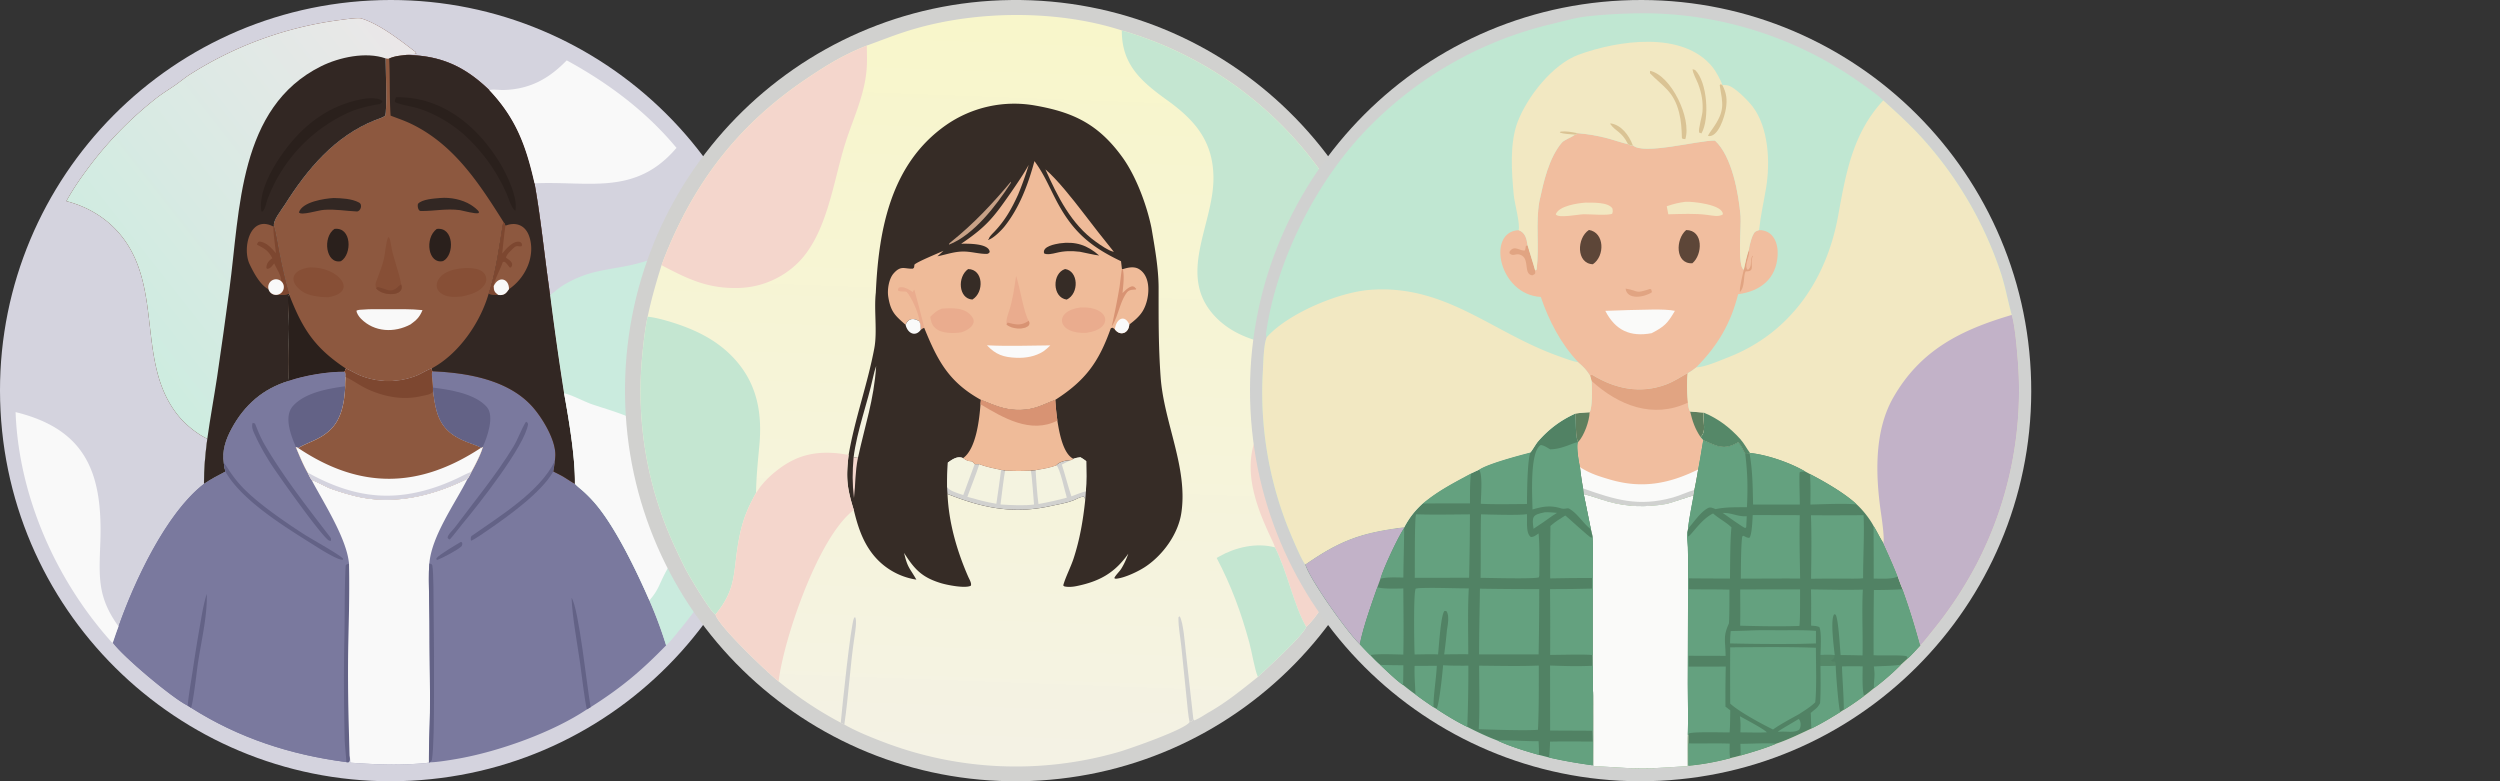 <svg xmlns="http://www.w3.org/2000/svg" width="512" height="160" fill="none"><rect width="100%" height="100%" fill="#333333" stroke="none"/><path fill="#D4D3DE" d="M75.895.107c44.114-2.266 81.716 31.65 83.996 75.763 2.281 44.113-31.623 81.725-75.735 84.02C40.024 162.186 2.39 128.263.109 84.13-2.173 39.997 31.762 2.375 75.896.107Z"/><path fill="#7A799E" d="M13.602 41.19c1.484-2.704 3.174-5.094 5.052-7.561 3.816-5.015 8.368-9.585 13.32-13.483 1.203-.947 2.54-1.76 3.801-2.622 1.045-.714 1.993-1.535 3.053-2.219A75.33 75.33 0 0 1 69.898 4.07c.837-.115 3.453-.485 4.102-.284 3.865 1.199 8.08 4.572 11.154 6.906l-.08.321h.045l.002.002.285-.045-.02.04c-.71.047-1.578.071-2.246.246 7.034.088 11.968 2.271 17.09 7.219 5.508 5.816 7.527 11.506 9.245 19.071 1.252 6.942 1.939 14.06 2.933 21.045.072.505.139 1.326.268 1.789a678.076 678.076 0 0 0 2.856 20.171c.98 5.449 2.274 13.039 2.213 18.512.475.54 1.209 1.087 1.764 1.584a26.762 26.762 0 0 1 2.504 2.592c4.166 4.935 8.426 13.865 10.992 19.731a89.28 89.28 0 0 1 3.416 9.199c-5.128 5.272-9.203 8.688-15.457 12.655l-.774.463c-7.032 4.702-17.823 8.532-26.092 10.042-1.43.261-4.67.804-6.056.792l-.192.047c-.686.178-2.544.255-3.32.303-4.336.271-8.486.019-12.806-.273-.01-.621-.022-.876-.127-1.485-.002.528.09.968-.143 1.364-.277.024-.237.03-.515.002-11.456-1.5-22.008-4.914-31.814-11.132l-.677-.426c-3.212-1.572-13.302-10.08-15.338-12.91.375-1.091.75-2.244 1.17-3.312 3.174-9.084 9.719-23.205 17.495-29.199-.004-3.245.275-6.041.682-9.236-2-.943-4.272-2.758-5.701-4.45-8.387-9.931-3.882-24.152-10.342-34.883-2.887-4.796-7.457-7.948-12.812-9.34Z"/><path fill="#8D583F" d="M13.602 41.19c1.484-2.704 3.174-5.094 5.052-7.561 3.816-5.015 8.368-9.585 13.32-13.483 1.203-.947 2.54-1.76 3.801-2.622 1.045-.714 1.993-1.535 3.053-2.219A75.33 75.33 0 0 1 69.898 4.07c.837-.115 3.453-.485 4.102-.284 3.865 1.199 8.08 4.572 11.154 6.906l-.08.321h.045l.002.002.285-.045-.02.04c-.71.047-1.578.071-2.246.246 7.034.088 11.968 2.271 17.09 7.219 5.508 5.816 7.527 11.506 9.245 19.071 1.252 6.942 1.939 14.06 2.933 21.045.072.505.139 1.326.268 1.789a678.076 678.076 0 0 0 2.856 20.171c.98 5.449 2.274 13.039 2.213 18.512-.328-.097-2.057-1.27-2.57-1.549a39.704 39.704 0 0 0-1.86-.95c-.002-.017.293-1.699.32-2.177.051-.345.083-.693.098-1.041.138-3.226-2.723-7.892-4.797-10.168-4.955-5.436-13.313-6.84-20.34-7.141-.256-.227-.143-.104-.22-.566l-.16.063c-.91.36-1.972 1.047-2.926 1.424a15.495 15.495 0 0 1-11.572-.058c-.942-.396-2.142-1.114-2.861-1.405-.135.288-.173.511-.395.648-3.323-.036-8.052.752-11.26 1.851-5.34 1.606-9.18 4.975-11.794 9.858-1.17 2.185-1.965 4.468-1.566 6.973.077.756.142 1.039.33 1.763-1.535.809-2.963 1.53-4.397 2.512-.004-3.245.275-6.041.682-9.236-2-.943-4.272-2.758-5.701-4.45-8.387-9.931-3.882-24.152-10.342-34.883-2.887-4.796-7.457-7.948-12.812-9.34Z"/><path fill="url(#a)" d="M13.602 41.19c1.484-2.704 3.174-5.094 5.052-7.561 3.816-5.015 8.368-9.585 13.32-13.483 1.203-.947 2.54-1.76 3.801-2.622 1.045-.714 1.993-1.535 3.053-2.219A75.33 75.33 0 0 1 69.898 4.07c.837-.115 3.453-.485 4.102-.284 3.865 1.199 8.08 4.572 11.154 6.906l-.08.321h.045l.002.002.285-.045-.02.04c-.71.047-1.578.071-2.246.246-1.25.148-2.268.216-3.439.725-.323.08-.393.028-.739-.024.018 1.58.36 10.85-.09 11.733-.57.47-1.356.637-2.038.91-8.294 3.31-13.922 10.056-18.561 17.418-.641 1.017-2.438 3.165-2.156 4.328.337.77.92 4.373 1.12 5.368.57 2.852 1.158 5.639 2 8.434l.007.243c-.266.25-.255.238-.26.746-.02 1.98.218 4.014.209 5.986-.013 2.606-.19 5.234-.136 7.842.017.802 0 2.285.145 3.03-5.34 1.605-9.18 4.974-11.794 9.857-1.17 2.185-1.965 4.468-1.566 6.973.077.756.142 1.039.33 1.763-1.535.809-2.963 1.53-4.397 2.512-.004-3.245.275-6.041.682-9.236-2-.943-4.272-2.758-5.701-4.45-8.387-9.931-3.882-24.152-10.342-34.883-2.887-4.796-7.457-7.948-12.812-9.34Z"/><path fill="#322723" d="M42.457 89.863c.59-4.257 1.356-8.373 1.999-12.597.893-6.047 1.741-12.1 2.545-18.16 2.17-16.067 1.842-37.146 18.767-45.54 3.71-1.84 9.163-3.023 13.194-1.61.018 1.58.36 10.85-.09 11.733-.57.47-1.356.637-2.038.91-8.294 3.31-13.922 10.056-18.561 17.418-.641 1.017-2.438 3.165-2.156 4.328.337.77.92 4.373 1.12 5.368.57 2.852 1.158 5.639 2 8.434l.007.243c-.266.25-.255.238-.26.746-.02 1.98.218 4.014.209 5.986-.013 2.606-.19 5.234-.136 7.842.017.802 0 2.285.145 3.03-5.34 1.605-9.18 4.974-11.794 9.857-1.17 2.185-1.965 4.468-1.566 6.973.077.756.142 1.039.33 1.763-1.535.809-2.963 1.53-4.397 2.512-.004-3.245.275-6.041.682-9.236Z"/><path fill="#8D583F" d="M55.005 59.26c-1.736-.908-3.057-3.415-3.88-5.14-1.56-3.265.054-10.224 4.852-7.725l.14-.05c.337.77.92 4.373 1.12 5.368.57 2.852 1.158 5.639 2 8.434-.81.235-1.377.29-2.223.212a1.596 1.596 0 0 1-2.009-1.099Z"/><path fill="#7D4730" d="m55.977 46.395.14-.05c.337.77.92 4.373 1.12 5.368.57 2.852 1.158 5.639 2 8.434-.81.235-1.377.29-2.223.212a1.596 1.596 0 0 0 .545-2.756c.146-1.038-.905-2.513-1.398-3.666-.412.487-.779 1.108-1.457 1.119l-.147-.173c.023-.966.468-1.476 1.216-2-.866-1.61-1.552-1.959-3.115-2.75l.006-.216c.282-.411.103-.3.487-.448 1.453.184 2.452 1.306 3.357 2.395-.17-1.706-.52-3.814-.532-5.469Z"/><path fill="#F9F9F9" d="M55.005 59.26a1.596 1.596 0 1 1 3.075-.852 1.596 1.596 0 0 1-3.075.852Z"/><path fill="#2A201C" d="M74.843 20.192c.916-.095 2.845-.205 3.471.546l-.039.162c-.176.187-.374.393-.63.434-2.167.352-4.503.895-6.513 1.836a31.697 31.697 0 0 0-16.45 17.927c-.188.66-.442 1.924-1.005 2.281-.174-.172-.164-.116-.195-.403-.423-4.026 2.461-8.916 4.745-12.024 4.208-5.726 9.577-9.644 16.616-10.76Z"/><path fill="#322723" d="M83.14 11.255c7.034.088 11.968 2.271 17.09 7.219 5.508 5.816 7.527 11.506 9.245 19.071 1.252 6.942 1.939 14.06 2.933 21.045.072.505.139 1.326.268 1.789a678.076 678.076 0 0 0 2.856 20.171c.98 5.449 2.274 13.039 2.213 18.512-.328-.097-2.057-1.27-2.57-1.549a39.704 39.704 0 0 0-1.86-.95c-.002-.017.293-1.699.32-2.177.051-.345.083-.693.098-1.041.138-3.226-2.723-7.892-4.797-10.168-4.955-5.436-13.313-6.84-20.34-7.141-.256-.227-.143-.104-.22-.566 5.557-2.952 9.962-9.343 11.686-15.293 1.54-4.315 2.23-10.24 3.027-14.759-4.924-7.814-9.965-15.58-18.476-19.857-1.614-.81-2.945-1.236-4.618-1.879-.261-3.8-.094-7.864-.294-11.702 1.171-.509 2.19-.577 3.44-.725Z"/><path fill="#8D583F" d="M103.089 45.418c.238.345.285.397.43.807 2.081-.842 4.003-.126 4.807 2.023.792 2.116.534 4.57-.408 6.595a10.717 10.717 0 0 1-3.679 4.38c-.589.906-1.051 1.332-2.193 1.179-.688-.045-1.316-.056-1.984-.225 1.54-4.315 2.23-10.24 3.027-14.759Z"/><path fill="#7D4730" d="M103.089 45.418c.238.345.285.397.43.807-.292 1.794-.444 3.853-.669 5.698.772-.938 2.334-2.812 3.703-2.362.36.33.246.136.366.599l-.085.25c-.632.213-.932-.332-1.65.38-.448.445-1.524 1.346-1.551 1.995.636.43 1.778 1.082.999 1.994l-.236-.001c-.402-.42-.681-.966-1.08-1.174-.119.014-.34-.004-.373.115-.325 1.148-1.845 3.871-1.835 4.867.026.957.142 1.244.938 1.816-.688-.045-1.316-.056-1.984-.225 1.54-4.315 2.23-10.24 3.027-14.759Z"/><path fill="#F9F9F9" d="M101.108 58.586c1.013-2.195 3.171-1.536 3.131.637-.589.906-1.051 1.332-2.193 1.179-.796-.572-.912-.859-.938-1.816Z"/><path fill="#2A201C" d="M81.08 19.926c9.347-.218 16.652 5.819 21.302 13.459 1.344 2.208 3.78 7.206 3.15 9.766-.763-.438-1.411-2.662-1.809-3.545a36.727 36.727 0 0 0-1.769-3.486 35.502 35.502 0 0 0-6.755-8.399c-2.768-2.522-6.631-4.763-10.276-5.729-.778-.206-3.543-.687-4.022-1.12-.072-.332.07-.612.18-.946ZM59.202 77.993c-.144-.744-.128-2.227-.145-3.03-.055-2.607.123-5.235.136-7.841.01-1.972-.23-4.006-.21-5.986.006-.508-.005-.497.261-.746 2.755 7.064 5.22 10.862 11.613 15.104-.135.288-.173.511-.395.648-3.323-.036-8.052.752-11.26 1.851Z"/><path fill="#874F36" d="M63.524 54.768c5.75-.16 10.027 5.045 3.748 6.097-1.64.029-4.164-.26-5.484-1.245-3.145-2.345-1.534-4.546 1.736-4.852Zm30.773.211c1.235-.145 2.931-.166 4.078.383 1.142.546 1.6 1.856.869 2.952-1.02 1.528-2.827 1.981-4.508 2.383-1.146.139-2.501.221-3.59-.195-2.753-1.05-1.868-3.724.379-4.77 1.026-.479 1.648-.583 2.772-.753Z"/><path fill="#F9F9F9" d="M74.38 63.403c1.197-.124 3.425-.076 4.662-.08 2.432-.008 5.077-.065 7.486.188-.627 1.487-1.202 2.016-2.45 2.923-3.28 1.764-7.415 1.635-10.175-1.182-.357-.365-.92-1.133-.884-1.64.381-.195.916-.18 1.36-.209Z"/><path fill="#874F36" d="M77.037 59.06c-.304-1.002-.032-1.243.326-2.226.465-1.275.958-2.495 1.263-3.828.303-1.322.352-3.185.853-4.397l.181-.01c.223.362.328.909.385 1.33.363 2.698 1.704 5.732 2.114 8.308.907 2.528-3.804 2.49-5.122.824Z"/><path fill="#7D4730" d="m77.037 59.06.225-.257c.333-.084 1.685.48 2.172.61 1.466.391 2.164-.97 2.725-1.176.907 2.528-3.804 2.49-5.122.824Z"/><path fill="#322723" d="M68.328 40.554c1.586.036 3.719.13 5.162.907.876.407.345 1.88-.414 1.848-2.315-.1-4.31-.502-6.66-.334-1.15.03-4.821 1.27-5.195.51.702-2.164 5.224-2.827 7.107-2.93Zm21.837-.005c2.051-.176 4.48.296 6.24 1.391.463.289 1.503 1.02 1.705 1.507l-.118.195c-.591.22-2.962-.45-3.797-.605-2.807-.376-5.282.216-8.037.178-.505-.007-.705-.95-.558-1.468.815-.96 3.364-1.094 4.565-1.198Z"/><path fill="#2A201C" d="M89.445 46.886c3.552-.473 3.693 5.359 1.302 6.578-3.052.735-3.865-4.669-1.302-6.578Zm-20.955-.004c3.551-.451 3.652 5.2 1.325 6.612-3.09.643-3.805-4.913-1.325-6.612Z"/><path fill="#7A799E" d="M59.202 77.993c3.208-1.1 7.937-1.887 11.26-1.85l.26.115c.106.383.077.555.063.947-.044.633-.105 1.272-.085 1.905-.145 3.197-.713 6.811-3.193 9.055-2.126 1.923-4.143 2.276-6.432 3.59l-.506-.225c.684 1.628 1.533 3.705 2.418 5.231.285.586.482.983.825 1.542 2.51 4.734 7.226 12.024 7.665 17.156.138 5.239-.032 11.042-.138 16.299-.157 7.81.03 15.173.258 22.954-.002.528.09.968-.143 1.364-.277.024-.237.03-.515.002-11.456-1.5-22.008-4.914-31.814-11.132l-.677-.426c-3.212-1.572-13.302-10.08-15.338-12.91.375-1.091.75-2.244 1.17-3.312 3.174-9.084 9.719-23.205 17.495-29.199 1.434-.982 2.862-1.703 4.396-2.512-.187-.724-.252-1.007-.33-1.763-.398-2.505.397-4.788 1.567-6.973 2.615-4.883 6.453-8.252 11.794-9.858Z"/><path fill="#636286" d="M70.7 79.11c-.145 3.197-.713 6.811-3.193 9.055-2.126 1.923-4.143 2.276-6.432 3.59l-.506-.225c-.068-.275-.324-.827-.438-1.118-.807-2.053-1.833-5.305-.172-7.217 2.416-2.781 7.306-3.63 10.741-4.085Zm.239 76.968c-.078-1.549-.318-3.191-.352-4.741-.151-6.807-.208-13.67-.06-20.477.106-4.851 0-10.225.264-15.041.255-.325.194-.225.686-.36.138 5.239-.032 11.042-.138 16.299-.157 7.81.03 15.173.258 22.954-.002.528.09.968-.143 1.364-.277.024-.237.03-.515.002ZM45.842 94.824c.484.481.89 1.248 1.294 1.837a26.3 26.3 0 0 0 1.842 2.386c2.337 2.718 6.506 5.787 9.438 7.805 1.374.958 2.77 1.885 4.187 2.779 1.375.854 7.03 4.019 7.644 4.774l-.007.2c-.82.317-4.965-2.341-5.77-2.849-5.76-3.638-14.907-9.134-18.299-15.169-.187-.724-.252-1.007-.33-1.763Zm-3.492 26.81c.15 4.899-1.392 10.662-2.004 15.601-.174 1.402-.818 6.74-1.22 7.711l-.678-.426c.148-2.05.718-5.143 1.03-7.259a322.48 322.48 0 0 1 1.458-9.056c.352-2.026.77-4.655 1.413-6.571Zm9.4-35.042c.042.01.465.127.488.183.585 1.48 1.185 2.97 1.995 4.352 3.879 6.618 8.658 12.7 13.315 18.782.303.396.267.436.198.886-.134-.026-.221-.037-.354-.091-1.301-.525-10.504-13.501-11.934-15.741-1.152-1.804-2.228-3.684-3.125-5.629-.388-.841-.926-1.82-.583-2.742Z"/><path fill="#F9F9F9" d="M70.857 75.494c.719.29 1.919 1.01 2.861 1.405a15.495 15.495 0 0 0 11.572.058c.954-.377 2.016-1.064 2.925-1.424l.16-.063c.078.462-.035.339.222.566-.26.3-.138.89-.103 1.357.05.66.105 1.322.165 1.982l.001.228c.617 5.542 1.445 8.799 7.058 10.94.5.19 2.486.884 2.815 1.155l.347-.211c-.253 1.268-1.657 3.959-2.333 5.16-.22.43-.509 1.05-.79 1.42-2.593 5.094-7.379 11.743-7.82 17.335-.191 2.013-.086 5.054-.049 7.113.063 3.028.092 6.057.089 9.085.021 4.767.13 9.535.078 14.302-.038 3.422-.246 6.842-.205 10.265-.686.178-2.544.255-3.32.303-4.336.271-8.486.019-12.806-.273-.01-.621-.022-.876-.127-1.485-.228-7.781-.415-15.144-.258-22.954.106-5.257.276-11.06.138-16.299-.439-5.132-5.155-12.422-7.665-17.156-.343-.559-.54-.956-.825-1.542-.885-1.526-1.733-3.603-2.418-5.23l.506.224c2.29-1.314 4.306-1.666 6.432-3.59 2.48-2.244 3.048-5.858 3.193-9.055-.02-.633.041-1.272.084-1.905.015-.392.044-.564-.062-.947l-.26-.116c.222-.137.26-.36.395-.648Z"/><path fill="#8D583F" d="M70.857 75.494c.719.29 1.919 1.01 2.861 1.405a15.495 15.495 0 0 0 11.572.058c.954-.377 2.016-1.064 2.925-1.424l.16-.063c.078.462-.035.339.222.566-.26.3-.138.89-.103 1.357.05.66.105 1.322.165 1.982l.001.228c.617 5.542 1.445 8.799 7.058 10.94.5.19 2.486.884 2.815 1.155l.347-.211c-.253 1.268-1.657 3.959-2.333 5.16-.22.43-.509 1.05-.79 1.42l-.136.02c-6.982 3.471-15.062 5.434-22.801 3.528a49.792 49.792 0 0 1-5.15-1.565c-.789-.28-3.324-1.674-3.858-1.747-.343-.559-.54-.956-.825-1.542-.885-1.526-1.733-3.603-2.418-5.23l.506.224c2.29-1.314 4.306-1.666 6.432-3.59 2.48-2.244 3.048-5.858 3.193-9.055-.02-.633.041-1.272.084-1.905.015-.392.044-.564-.062-.947l-.26-.116c.222-.137.26-.36.395-.648Z"/><path fill="#F9F9F9" d="M98.88 91.487c-.253 1.268-1.657 3.959-2.333 5.16-.22.43-.509 1.05-.79 1.42l-.136.02c-6.982 3.471-15.062 5.434-22.801 3.528a49.792 49.792 0 0 1-5.15-1.565c-.789-.28-3.324-1.674-3.858-1.747-.343-.559-.54-.956-.825-1.542-.885-1.526-1.733-3.603-2.418-5.23l.506.224c12.755 8.566 24.854 8.255 37.458-.057l.347-.211Z"/><path fill="#D4D3DE" d="M96.547 96.646c-.22.43-.509 1.05-.79 1.421l-.136.02c-6.982 3.471-15.062 5.434-22.801 3.528a49.792 49.792 0 0 1-5.15-1.565c-.789-.28-3.324-1.674-3.858-1.747-.343-.559-.54-.956-.825-1.542.662.375 1.335.733 2.016 1.074 8.54 4.247 16.128 4.867 25.104 1.617a46.871 46.871 0 0 0 3.796-1.608c.803-.382 1.811-.94 2.644-1.198Z"/><path fill="#7D4730" d="M70.857 75.494c.719.29 1.919 1.01 2.861 1.405a15.495 15.495 0 0 0 11.572.058c.954-.377 2.016-1.064 2.925-1.424l.16-.063c.078.462-.035.339.222.566-.26.3-.138.89-.103 1.357.05.66.105 1.322.165 1.982l.001.228c-.005.214-.011.428-.019.642-.468.616-1.564.688-2.309.868-3.737.903-7.605.169-11.048-1.412-1.582-.726-2.98-1.799-4.5-2.496.015-.392.044-.564-.062-.947l-.26-.116c.222-.137.26-.36.395-.648Z"/><path fill="#636286" d="M88.66 79.375c3.406.428 8.6 1.21 11.04 3.972 1.613 1.826.112 6.164-.82 8.14l-.347.211c-.329-.27-2.315-.964-2.815-1.155-5.613-2.141-6.441-5.398-7.058-10.94v-.228Zm-.724 36.027c.476.148.32.012.591.319.31 1.782.24 6.964.275 8.968.09 6.453.115 12.906.075 19.36-.015 2.671-.015 9.078-.428 11.621-.132.155-.257.315-.407.45l-.192.047c-.041-3.423.167-6.843.205-10.265.053-4.767-.057-9.535-.078-14.302.003-3.028-.026-6.057-.089-9.085-.037-2.059-.142-5.1.048-7.113Zm25.379-18.839c-2.42 4.311-9.39 9.262-13.436 12.038-.557.382-2.804 1.964-3.388 2.134l-.073-.134c.015-.331-.07-.664.201-.856 5.54-3.924 14.005-9.02 17.016-15.359-.027.478-.322 2.16-.32 2.177Zm3.738 25.862c1.5 2.18 3.163 18.318 3.911 22.398l-.774.463c-.472-1.926-1.048-7.088-1.361-9.298-.605-4.275-1.59-9.341-1.776-13.563Zm-9.331-36.057c.388.232.256.075.43.468-.581 4.444-10.474 16.912-13.476 20.497-.571.682-1.94 2.523-2.567 3.157-.26-.092-.243-.105-.43-.316-.061-.63 1.058-1.589 1.474-2.146 4.063-5.429 8.405-10.682 11.951-16.477 1.007-1.644 1.609-3.566 2.618-5.183Zm-13.336 24.609c.135.035.045.005.248.136.1.342.037.398-.083.738-.79.791-3.912 2.413-4.974 2.821l-.216-.109.027-.238c.613-.793 3.965-2.716 4.998-3.348Z"/><path fill="#CAEBDE" d="M146.695 41.685c2.395 4.328 4.372 8.32 5.875 13.055-3.865 3.23-6.458 7.647-6.926 12.69-.741 7.97 2.772 13.244 5.775 20.142a46.733 46.733 0 0 1 2.452 7.169c.197.796.808 3.037.656 3.761-2.326 11.076-8 21.614-15.176 30.309-.795.963-2.038 2.584-2.93 3.357a89.28 89.28 0 0 0-3.416-9.199c-2.566-5.866-6.826-14.796-10.992-19.731a26.762 26.762 0 0 0-2.504-2.592c-.555-.497-1.289-1.044-1.764-1.584.061-5.473-1.233-13.063-2.213-18.512a678.076 678.076 0 0 1-2.856-20.171l.105-.066c.701-.447 1.157-.914 1.807-1.382 1.376-.994 3.281-1.906 4.866-2.493 2.947-1.091 6.34-1.428 9.389-2.07 8.178-1.722 13.65-5.553 17.852-12.683Z"/><path fill="#F9F9F9" d="M115.532 80.55c1.524.276 4.196 1.751 5.869 2.304 5.092 1.684 9.865 2.873 13.879 6.612 5.056 4.709 6.49 10.652 5.255 17.356-.702 3.811-2.413 7.074-4.259 10.438-1.324 2.492-1.355 3.464-3.271 5.709-2.566-5.866-6.826-14.796-10.992-19.731a26.762 26.762 0 0 0-2.504-2.592c-.555-.497-1.289-1.044-1.764-1.584.061-5.473-1.233-13.063-2.213-18.512Zm.535-68.187c8.523 4.654 16.238 10.414 22.478 17.921-8.41 9.912-18.013 6.744-29.07 7.261-1.718-7.566-3.737-13.255-9.245-19.071.483-.252 2.073-.022 2.788-.037 5.448-.116 9.384-2.294 13.049-6.074ZM3.189 84.399c14.656 3.581 17.87 12.82 17.356 26.779-.262 7.132-.58 11.126 3.734 17.12-.42 1.068-.794 2.221-1.169 3.312l-.21-.056C11.45 118.838 3.826 101.571 3.19 84.399Z"/><path fill="#D1D1CF" d="M207.096.005c44.186-.499 80.408 34.92 80.899 79.107.491 44.186-34.936 80.401-79.122 80.883-44.174.482-80.377-34.933-80.868-79.107C127.514 36.714 162.923.504 207.096.005Z"/><path fill="url(#b)" d="M177.511 9.336c3.619-1.307 6.433-2.48 10.204-3.545 12.971-3.664 29.129-3.732 42.032.444a76.127 76.127 0 0 1 45.306 36.06c4.978 9.129 7.051 16.072 8.943 26.18.452 3.938.874 7.617.845 11.602-.44 15.015-3.689 28.168-11.905 40.898-1.295 2.008-3.638 5.881-5.434 7.392-.431 1.653-8.294 8.772-9.89 10.268-3.304 2.638-6.308 5.108-10.004 7.225-.963.552-1.995 1.295-3.029 1.682-.172-.23-.121-.118-.186-.318-.275.486-.154.448-.765.646-.809 1.485-12.164 5.438-14.512 6.131a75.925 75.925 0 0 1-48.019-1.968c-2.522-.957-5.458-2.139-7.829-3.451a14.998 14.998 0 0 1-.348-.202l-.734-.369a77.337 77.337 0 0 1-12.728-8.461c-2.314-1.807-12.52-11.547-12.918-13.701-.963-.408-5.07-7.366-5.808-8.69-.627-1.124-1.703-3.401-2.298-4.677a75.645 75.645 0 0 1-6.915-39.514c.184-2.087.632-6.093 1.124-8.104.761-3.671 1.729-6.986 2.845-10.552.477-1.31.991-2.607 1.541-3.889 6.169-14.49 15.067-25.49 28.156-34.298 4.267-2.871 7.473-4.837 12.326-6.79Z"/><path fill="#362C26" d="M173.801 93.149c1.281-7.442 3.884-14.47 5.263-21.85.635-3.4-.1-7.884.303-11.363.577-12.874 3.045-26.344 14.328-34.28a24.436 24.436 0 0 1 18.344-4.036c7.856 1.383 12.967 3.856 17.837 10.598 2.783 3.852 4.986 9.77 5.942 14.446.67 3.958 1.464 8.31 1.464 12.34 0 6.31-.039 11.971.422 18.299.675 9.27 5.624 18.517 4.233 27.749-.65 4.32-3.735 8.547-7.233 10.927-1.477 1.018-4.472 2.442-6.231 2.551l-.27-.126c.274-.634 1.008-1.274 1.394-1.873.585-.907 1.126-2.128 1.481-3.14-2.739 3.9-5.843 5.67-10.598 6.638-.805.164-1.685.241-2.491.065l-.242-.194c.439-1.635 1.561-3.798 2.119-5.504 1.279-3.913 1.942-7.793 2.374-11.872l-.083-.68-.245-.126c-.822.064-1.371.482-2.115.768-1.418.546-2.998.784-4.482 1.12-7.758 1.757-14.065.435-21.264-2.44.25 5.854 1.906 11.614 4.237 16.945.214.489.759 1.368.536 1.839-1.123.608-4.871-.14-6.137-.527-3.937-1.205-5.433-2.879-7.534-6.189.733 3.099 1.063 2.924 2.521 5.474a14.051 14.051 0 0 1-9.178-5.525c-1.955-2.638-2.875-5.588-3.637-8.737-1.408-4.537-1.635-6.555-1.058-11.297Z"/><path fill="#EFBB99" d="M211.856 32.995c1.922 2.626 2.804 4.812 4.27 7.671 3.389 6.611 6.966 9.732 13.458 12.831l.193 1.625h.178c1.026-.335 2.28-.608 3.253-.047 2.745 1.582 2.247 6.302.821 8.636-.694 1.138-1.743 1.984-2.747 2.758-.141 1.832-1.9 2.417-2.962.98l-.424-.327c-.16.028-.38.048-.453.252-2.429 6.8-5.143 10.56-11.322 14.522-2.569.988-4.121 1.964-7.017 2.056-3.228.104-5.332-.913-8.215-2.063-6.636-3.665-8.912-8.135-11.605-14.736-.433.1-.417.072-.71.4-.021-.776-.01-.983-.27-1.731-1.172-.76-2.26-.707-2.843.695-2.131-1.892-3.056-2.638-3.546-5.758-.226-1.44.129-3.647 1.084-4.743 1.56-1.79 2.325-.875 3.965-1 .328-.242.227-.263.318-.814.427-.542 5.133-2.454 5.957-2.844l-1.257 1.138c1.962-.394 3.691-1.084 5.802-.97 1.393.074 2.844.477 4.225.474.381-.002.489-.139.683-.365-.07-1.839-4.589-1.74-5.838-1.718 5.276-3.563 6.689-5.46 10.268-10.608 1.154-1.68 2.569-3.736 3.551-5.526a65.103 65.103 0 0 1-2.154 6.047c-1.335 2.92-2.659 5.295-4.893 7.644-.35.367-1.179 1.14-1.098 1.554l-.119-.124-.049.226c1.009-.232 2.715-1.933 3.362-2.746 3.078-3.864 4.855-8.665 6.134-13.389Z"/><path fill="#D89373" d="M229.777 55.122h.178c.353 1.49.073 3.332-.055 4.893.592-.57 1.177-1.202 1.984-1.39.519.118.362.087.804.507l-.03.16c-.79.059-1.415.004-1.915.678-1.429 1.93-1.741 4.924-3.079 6.927a144.685 144.685 0 0 0 1.6-8.042c.15-.904.355-3.141.513-3.733Z"/><path fill="#EAAC8E" d="m188.304 65.822-.017-.184c-.145-1.455-1.556-4.686-2.594-5.848-.162-.18-1.198.033-1.764-.258-.027-.438-.076-.24.145-.614.884-.402 2.165.394 2.866.908.123-.287.087-.29.32-.495.049.063 1.919 7.16 2.024 7.822-.433.1-.417.072-.71.4-.021-.776-.01-.983-.27-1.731Z"/><path fill="#FAFAFA" d="M228.32 67.45c.264-2.228 2.044-3.127 2.962-.981-.141 1.832-1.9 2.417-2.962.98Z"/><path fill="#EAAC8E" d="M221.344 62.964c5.975-.282 6.897 4.426 1.168 5.2-6.074.348-6.846-4.531-1.168-5.2Zm-28.453.241c2.152-.146 4.886-.298 6.24 1.748 1.012 1.528-.964 2.712-2.188 3.091-1.42.272-3.878.269-5.087-.612-1.038-.757-1.117-1.382-1.344-2.535.838-.817 1.255-1.266 2.379-1.692Zm15.211-6.696c.745 2.16 1.609 7.758 2.581 9.189.199.588.193.306.065.877-.934 1.107-3.66.799-4.613-.127-.126-.993.213-1.802.519-2.733.779-2.37 1.058-4.754 1.448-7.206Z"/><path fill="#D89373" d="M210.683 65.698c.199.588.193.306.065.877-.934 1.107-3.66.799-4.613-.127l.227-.386.372.094c1.604.413 2.57.473 3.949-.458Z"/><path fill="#FAFAFA" d="M202.122 70.717c4.611.23 8.453.048 12.988.016-.519.523-.835.771-1.404 1.213-1.632 1.055-3.626 1.41-5.54 1.332-2.661-.108-4.217-.639-6.044-2.561Z"/><path fill="#362C26" d="M218.131 55.097c2.725.38 2.941 4.999.334 6.26-2.994-.402-3.022-5.414-.334-6.26Zm-19.857.008c3.134.03 3.335 4.774.868 6.244-2.853-.18-3.12-4.655-.868-6.244Zm18.733-5.264c3.272-.454 5.658.341 8.104 2.488-1.09-.123-2.771-.55-3.948-.769-1.775-.201-3.139-.19-4.873.23-.653.158-1.891.458-2.461.096-.426-1.439 2.307-1.898 3.178-2.045Z"/><path fill="#D1D1CF" d="M194.121 94.731c.879-.636 2.031-1.45 3.121-.91.784.577.897.576 1.861.706.169.174.346.351.511.528l.96.009c1.106.509 3.195.924 4.45 1.18.217.024.652.047.827.128 1.743.111 3.491.116 5.235.014.093-.028.873-.078 1.019-.089 1.331-.231 3.014-.489 4.239-1.001.484-.678 2.012-1.09 2.839-1.012.31-.067.359-.14.65-.318.559-.216.84-.233 1.441-.323.384.24.854.51 1.187.798.053 1.993.066 4.19-.071 6.178-.043.573-.076 1.352-.15 1.905l-.083-.68-.245-.126c-.822.064-1.371.482-2.115.768-1.418.546-2.998.784-4.482 1.12-7.758 1.757-14.065.435-21.264-2.44-.047-.417-.06-1.002-.083-1.435-.027-1.664.075-3.337.153-5Z"/><path fill="#F4F3E0" d="M205.851 96.372c1.743.111 3.491.116 5.235.014.229.373.59 6.071.683 6.939-2.004.266-4.828.121-6.866-.009.092-.859.796-6.4.948-6.944Zm-5.277-1.308c1.106.509 3.195.924 4.45 1.18-.266 2.247-.655 4.671-.968 6.927-2.211-.37-3.792-.815-5.941-1.421.782-2.132 1.766-4.558 2.459-6.686Zm15.77.232c.749.544 1.765 5.48 2.141 6.626-1.914.521-3.85.955-5.803 1.302-.228-1.516-.517-5.322-.577-6.927 1.331-.231 3.014-.489 4.239-1.001Zm-22.223-.565c.879-.636 2.031-1.45 3.121-.91.784.577.897.576 1.861.706.169.174.346.351.511.528-.805 2.095-1.543 4.222-2.334 6.327-.976-.333-2.886-.821-3.312-1.651-.027-1.664.075-3.337.153-5Zm25.712-.765c.559-.216.84-.233 1.441-.323.384.24.854.51 1.187.798.053 1.993.066 4.19-.071 6.178-.616.112-2.287.78-2.965 1.028-.678-1.99-1.291-4.425-1.961-6.51l1.719-.853c.31-.067.359-.14.65-.318Z"/><path fill="#EFBB99" d="M200.889 81.889c2.883 1.15 4.987 2.167 8.215 2.063 2.896-.092 4.448-1.068 7.017-2.056.102 1.54.214 2.712.428 4.24.342 2.152 1.094 6.771 3.284 7.83-.291.177-.34.25-.65.318-.827-.078-2.355.334-2.839 1.012-1.225.512-2.908.77-4.239 1.001-.146.011-.926.06-1.019.089a42.948 42.948 0 0 1-5.235-.014c-.175-.08-.61-.104-.827-.129-1.255-.255-3.344-.67-4.45-1.18l-.96-.008c-.165-.177-.342-.354-.511-.528-.964-.13-1.077-.129-1.861-.705 2.69-1.904 3.336-7.98 3.563-11.033l.084-.9Z"/><path fill="#D89373" d="M200.889 81.889c2.883 1.15 4.987 2.167 8.215 2.063 2.896-.092 4.448-1.068 7.017-2.056.102 1.54.214 2.712.428 4.24-5.461 2.805-11.157-.596-15.744-3.347l.084-.9Z"/><path fill="#FAFAFA" d="M185.461 66.517c.583-1.402 1.671-1.455 2.843-.695.26.748.249.955.27 1.73-1.125 1.522-2.713.714-3.113-1.035Z"/><path fill="#EFBB99" d="M214.096 34.682c2.461 2.104 5.627 6.145 7.598 8.698 2.104 2.764 4.247 5.5 6.428 8.204-1.128-.24-2.734-1.39-3.684-2.064-5.086-3.609-7.853-9.295-10.342-14.838Z"/><path fill="#F4F3E0" d="M174.815 93.663c.702-5.516 2.845-11.085 4.019-16.53.152-.701.361-1.503.606-2.17-.48 7.08-2.26 11.968-3.732 18.805l-.893-.105Z"/><path fill="url(#c)" d="M207.037 37.204c-.004.168.014.21-.085.364-2.925 4.53-7.504 10.546-12.604 12.538-.006-.266.292-.452.482-.606 4.628-3.722 8.416-7.771 12.207-12.296Z"/><path fill="#F4D6CC" d="M174.893 102.001c-.358-3.02-.331-5.313-.078-8.338l.893.105c-.603 2.95-.48 5.334-.815 8.233Z"/><path fill="#C4E6D1" d="M229.747 6.235a76.127 76.127 0 0 1 45.306 36.06c4.978 9.129 7.051 16.072 8.943 26.18-5.876 1.715-10.305 2.675-16.54 2.64-6.35-.07-13.647-1.296-18.328-6.012-8.417-8.482-.555-18.918-.614-28.708-.044-7.421-3.754-11.764-9.499-15.892-5.334-3.833-9.295-7.298-9.268-14.268Z"/><path fill="#F4D6CC" d="M135.488 54.312c.477-1.31.991-2.607 1.541-3.889 6.169-14.49 15.067-25.49 28.156-34.298 4.267-2.871 7.473-4.837 12.326-6.79.067 2.805.156 4.628-.378 7.427-.834 4.377-2.633 8.23-3.974 12.437-2.451 7.687-3.649 18.225-9.419 24.3a17.99 17.99 0 0 1-12.567 5.481c-6.266.156-10.401-1.875-15.685-4.668Z"/><path fill="#C4E6D1" d="M132.643 64.864c1.36.113 3.372.65 4.686 1.056 5.313 1.638 10.093 3.958 13.723 8.305 4.16 4.982 5.049 10.814 4.455 17.105-.301 3.19-.625 6.427-.67 9.618-1.87 3.387-2.776 5.669-3.508 9.512-1.267 6.649-.28 9.882-4.789 15.389-.963-.408-5.07-7.366-5.808-8.69-.627-1.124-1.703-3.401-2.298-4.677a75.645 75.645 0 0 1-6.915-39.514c.184-2.087.632-6.093 1.124-8.104Z"/><path fill="#F4D6CC" d="M261.114 112.105c-.209-.689-.545-1.355-.851-2.008-2.565-5.479-5.01-11.641-3.819-17.808a15.525 15.525 0 0 1 6.79-9.95c4.316-2.843 10.439-3.635 15.54-3.3 1.874.124 4.205.647 6.067 1.038-.44 15.015-3.689 28.168-11.905 40.898-1.295 2.008-3.638 5.881-5.434 7.392-2.527-4.384-3.948-11.538-6.388-16.262Zm-106.277-11.157c.259-.305.636-.942.936-1.324a19.348 19.348 0 0 1 3.039-3.034c3.901-3.174 7.682-4.228 12.661-3.763.86.08 1.523.239 2.328.322-.577 4.742-.35 6.76 1.058 11.297-7.183 5.425-14.064 25.644-15.315 34.466-.03.212-.059.425-.086.638-2.314-1.807-12.52-11.547-12.918-13.701 4.509-5.507 3.522-8.74 4.789-15.389.732-3.843 1.638-6.125 3.508-9.512Z"/><path fill="#C4E6D1" d="M249.179 114.275c.147-.095.296-.186.449-.272 3.363-1.916 7.674-2.93 11.486-1.898 2.44 4.724 3.861 11.878 6.388 16.262-.431 1.653-8.294 8.772-9.89 10.268-.63-1.409-1.264-5.231-1.741-6.988-1.693-6.228-3.681-11.629-6.692-17.372Z"/><path fill="#D1D1CF" d="M243.628 147.87c-.259-.945-.49-3.723-.605-4.795l-1.087-10.657c-.197-1.931-.614-3.962-.593-5.837.003-.236.011-.155.249-.36l-.214.094.239-.064c.749 1.26 1.054 5.645 1.249 7.325l1.527 13.648c-.275.486-.154.448-.765.646Zm-71.442.141c.265-2.877 2.01-19.981 2.723-21.472l.226-.149c.398.642.015 3.032-.114 3.87-.914 5.965-1.222 12.172-2.101 18.12l-.734-.369Z"/><path fill="#D0D1D0" d="M332.162.094c44.124-2.12 81.614 31.927 83.743 76.05 2.129 44.124-31.908 81.622-76.031 83.76-44.137 2.14-81.65-31.911-83.779-76.048-2.13-44.138 31.929-81.643 76.067-83.762Z"/><path fill="#C0E7D2" d="M259.422 69.083c-.1-.203-.183-.483-.151-.71 2.148-15.33 10.567-31.752 21.234-42.484a77.299 77.299 0 0 1 37.358-20.986c1.824-.448 4.88-1.273 6.673-1.49 3.894-.47 8.372-.691 12.291-.694a76.965 76.965 0 0 1 43.097 13.472c1.498 1.043 4.496 3.1 5.77 4.375 2.526 2.283 5.065 4.583 7.387 7.079a77.678 77.678 0 0 1 16.643 28.113c1.026 3.127 1.439 5.733 2.277 8.745.631 2.012 1.023 6.526 1.195 8.683a77.088 77.088 0 0 1-8.397 42.372 81.84 81.84 0 0 1-9.02 13.633c-.585.732-1.897 2.412-2.503 2.998-.683.728-1.844 2.037-2.556 2.655l-1.375 1.252c-1.538 1.6-3.773 3.518-5.561 4.853-.56.447-1.448 1.202-2.02 1.575-1.057.809-3.013 2.17-4.149 2.835l-.738.475c-1.79 1.123-3.979 2.436-5.887 3.359-2.244 1.05-4.907 2.356-7.246 3.124-2.411 1.009-4.764 1.675-7.264 2.409l-2.131.549c-2.703.719-5.806 1.31-8.575 1.537l-.015-4.564.016-1.82-.116.066c-.152 1.233-.05 4.989-.039 6.415-2.053.148-4.107.237-6.159.372-4.396.29-8.731-.175-13.124-.406.042-3.23.059-6.459.052-9.689.002-1.336.071-4.661-.167-5.857-.028 2.775-.033 5.55-.015 8.325l.026 2.219-.053 4.863c-3.254-.456-5.74-.877-8.934-1.598-.697-.187-1.396-.367-2.097-.539-2.928-.847-5.683-1.65-8.462-2.933-2.074-.765-4.221-1.793-6.187-2.802-1.982-.951-4.504-2.477-6.305-3.678l-.616-.349c-1.23-.852-2.516-1.713-3.696-2.627-.854-.583-1.724-1.289-2.546-1.931-1.288-.863-3.498-2.998-4.664-4.104-.739-.614-1.372-1.296-2.04-1.986a68.652 68.652 0 0 1-2.142-2.242c-2.538-2.389-10.225-13.211-11.158-16.351-.628-.578-2.566-5.171-3.032-6.286a74.958 74.958 0 0 1-5.671-33.245c.103-1.765.141-5.412.792-6.982Z"/><path fill="#F1BE9F" d="M325.633 76.863c.145-.042.427-.108.559-.027 4.651 2.828 9.752 3.86 14.97 1.93 1.516-.56 3.072-1.541 4.482-2.369-.21 1.62-.141 4.415.041 6.06.098.619.115 1.353.456 1.822l2.784.227-.019.223c-.149 1.963.596 3.612-.625 4.788l.551.64c-.346 1.974-.664 4.03-1.043 5.99a91.397 91.397 0 0 1-.767 4.187l-.175 1.183c-.647.009-4.486 1.496-5.746 1.71-4.011.681-7.827.595-11.758-.516-1.587-.448-3.357-1.132-4.87-1.484l-.133-.03-.127-1.168a61.309 61.309 0 0 1-.635-4.353c-.234-.902-.795-4.33-.436-5.093l.074-.06c-.605-.962-.419-4.195-.597-5.82 1.007-.163 1.917-.209 2.933-.275.612-1.031.498-5.156.397-6.422l-.316-1.143Z"/><path fill="#FAFAF9" d="M323.578 95.676c2.117 1.327 3.786 1.84 6.147 2.535 6.555 1.928 12.077.872 18.064-2.065a91.397 91.397 0 0 1-.767 4.188l-.175 1.183c-.647.009-4.486 1.496-5.746 1.71-4.011.681-7.827.595-11.758-.516-1.587-.448-3.357-1.132-4.87-1.484l-.133-.03-.127-1.168a61.309 61.309 0 0 1-.635-4.353Z"/><path fill="#D0D1D0" d="M324.213 100.029c6.597 2.31 11.258 3.817 18.359 1.869 1.491-.409 3.037-1.171 4.45-1.564l-.175 1.183c-.647.009-4.486 1.496-5.746 1.71-4.011.681-7.827.595-11.758-.516-1.587-.448-3.357-1.132-4.87-1.484l-.133-.03-.127-1.168Z"/><path fill="#E1A482" d="M325.633 76.863c.145-.042.427-.108.559-.027 4.651 2.828 9.752 3.86 14.97 1.93 1.516-.56 3.072-1.541 4.482-2.369-.21 1.62-.141 4.415.041 6.06-7.168 3.378-14.214.578-19.736-4.451l-.316-1.143Z"/><path fill="#5E7F5E" d="M325.552 84.428c-.048 1.817-1.106 4.762-2.336 6.094-.605-.961-.419-4.195-.597-5.818 1.007-.163 1.917-.21 2.933-.276Zm20.589-.148 2.784.226-.019.223c-.149 1.963.596 3.612-.625 4.788-1.163-1.72-1.666-3.253-2.14-5.238Z"/><path fill="#F2E8C2" d="M385.694 20.566c2.526 2.283 5.065 4.583 7.387 7.079a77.678 77.678 0 0 1 16.643 28.113c1.026 3.127 1.439 5.733 2.277 8.745.631 2.012 1.023 6.526 1.195 8.683a77.088 77.088 0 0 1-8.397 42.372 81.84 81.84 0 0 1-9.02 13.633c-.585.732-1.897 2.412-2.503 2.998-.683.728-1.844 2.037-2.556 2.655l-1.375 1.252c-1.538 1.6-3.773 3.518-5.561 4.853-.56.447-1.448 1.202-2.02 1.575-1.057.809-3.013 2.17-4.149 2.835l-.738.475c-1.79 1.123-3.979 2.436-5.887 3.359-2.244 1.05-4.907 2.356-7.246 3.124-2.411 1.009-4.764 1.675-7.264 2.409l-2.131.549c-2.703.719-5.806 1.31-8.575 1.537l-.015-4.564.016-1.82-.116.066c-.152 1.233-.05 4.989-.039 6.415-2.053.148-4.107.237-6.159.372-4.396.29-8.731-.175-13.124-.406.042-3.23.059-6.459.052-9.689.002-1.336.071-4.661-.167-5.857l-.031-4.981-.017-2.203.008-16.506c0-2.256.1-5.712-.047-7.84-.076-.44-.219-.962-.328-1.405l-1.467-7.197.133.03c1.513.352 3.283 1.036 4.87 1.484 3.931 1.111 7.747 1.197 11.758.516 1.26-.214 5.099-1.701 5.746-1.71l.175-1.183a91.43 91.43 0 0 0 .767-4.188c.379-1.959.697-4.015 1.043-5.99l-.551-.64c1.221-1.175.476-2.824.625-4.787l.019-.223-2.784-.227c-.341-.469-.358-1.203-.456-1.822-.182-1.645-.251-4.44-.041-6.06.5-.223 1.28-.837 1.752-1.181 1.592.057 5.046-1.453 6.62-2.07 12.634-4.958 20.055-15.86 22.436-28.958 1.577-8.67 2.971-16.902 9.242-23.622Z"/><path fill="#518264" d="M348.832 90.156c2.869 1.273 4.274 2.131 7.165.423.578.637 1.023 1.623 1.433 2.406l.897-.03.069-.185c3.571.378 8.206 1.993 11.276 3.772l1.011.55c2.955 1.519 7.236 3.999 9.584 6.226 1.259 1.164 2.631 2.881 3.435 4.394.682 1.103 1.395 2.606 2.018 3.54.996 2.19 2.089 4.587 2.944 6.825.249.656.723 2.024 1.008 2.601 1.515 4.224 2.416 7.221 3.604 11.511-.683.728-1.844 2.037-2.556 2.655l-1.375 1.252c-1.538 1.6-3.773 3.518-5.561 4.853-.56.447-1.448 1.202-2.02 1.575-1.057.809-3.013 2.17-4.149 2.835l-.738.475c-1.79 1.123-3.979 2.436-5.887 3.359-2.244 1.05-4.907 2.356-7.246 3.124-2.411 1.009-4.764 1.675-7.264 2.409l-2.131.549c-2.703.719-5.806 1.31-8.575 1.537l-.015-4.564.016-1.82-.116.066c-.152 1.233-.05 4.989-.039 6.415-2.053.148-4.107.237-6.159.372-4.396.29-8.731-.175-13.124-.406.042-3.23.059-6.459.052-9.689.002-1.336.071-4.661-.167-5.857l-.031-4.981-.017-2.203.008-16.506c0-2.256.1-5.712-.047-7.84-.076-.44-.219-.962-.328-1.405l-1.467-7.197.133.03c1.513.352 3.283 1.036 4.87 1.484 3.931 1.111 7.747 1.197 11.758.516 1.26-.214 5.099-1.701 5.746-1.71l.175-1.183a91.43 91.43 0 0 0 .767-4.188c.379-1.959.697-4.015 1.043-5.99Z"/><path fill="#FAFAF9" d="m324.34 101.197.133.03c1.513.352 3.283 1.036 4.87 1.484 3.931 1.111 7.747 1.197 11.758.516 1.26-.214 5.099-1.701 5.746-1.71-.288 1.587-1.028 5.219-1.117 6.729l-.186.699c-.083.986.099 2.125.131 3.178.052 1.983.068 3.965.045 5.948l-.061 21.723c-.003 3.412.118 7.332 0 10.7-.152 1.233-.05 4.989-.039 6.415-2.053.148-4.107.237-6.159.372-4.396.29-8.731-.175-13.124-.406.042-3.23.059-6.459.052-9.689.002-1.336.071-4.661-.167-5.857l-.031-4.981-.017-2.203.008-16.506c0-2.256.1-5.712-.047-7.84-.076-.44-.219-.962-.328-1.405l-1.467-7.197Z"/><path fill="#64A17F" d="m345.544 108.945.195.941c.75-.375 2.651-3.544 5.096-4.726 1.247 1.081 2.617 1.745 3.769 2.843-.284 2.521-.264 7.823-.303 10.478a681.34 681.34 0 0 1-8.458-.038l-.002 2.239c2.739.042 5.642.003 8.35.077-.011.899.021 6.652-.144 7.01-1.21 2.64-.671 3.407-.643 6.549l-7.58-.019-.004 2.224c2.539.011 5.078.005 7.617-.019a261.653 261.653 0 0 0-.06 8.216l.985.757c-.031 1.382-.021 3.175-.138 4.523-1.246.022-8.014-.201-8.369.259-.038.049-.053.113-.08.169l-.116.066c.118-3.368-.003-7.288 0-10.7l.061-21.723c.023-1.983.007-3.965-.045-5.948-.032-1.053-.214-2.192-.131-3.178Z"/><path fill="#64A17F" d="M348.832 90.156c2.869 1.273 4.274 2.131 7.165.423.578.637 1.023 1.623 1.433 2.406.492 4.052.528 6.815.348 10.882-2.142.042-4.33-.061-6.403.403-.558-.193-1.051-.496-1.566-.226-1.575.826-2.872 2.875-4.079 4.202.089-1.51.829-5.142 1.117-6.729l.175-1.183a91.43 91.43 0 0 0 .767-4.188c.379-1.959.697-4.015 1.043-5.99Zm22.053 30.55c3.493.052 7.138.138 10.623.049-.223 4.433.031 9.008-.058 13.47-1.461-.022-3.036-.077-4.488-.063-.16-1.545-.446-7.502-1.042-8.294l-.275-.068c-.835 1.043-.064 6.777.108 8.353-.787-.06-2.085-.025-2.915-.024.034-1.164.248-4.872-.253-5.724-.665-.233-.951-.219-1.668-.272-.002-2.421.042-5.021-.032-7.427Zm12.886.133c2.03-.015 3.874-.039 5.901-.161 1.515 4.224 2.416 7.221 3.604 11.511-.683.728-1.844 2.037-2.556 2.655l-.197-.411c-.64-.347-5.218-.135-6.543-.234l-.265-.021c-.017-4.447.002-8.893.056-13.339ZM358.396 92.77c3.571.378 8.206 1.993 11.276 3.772-.487.094-.658-.061-1.115.213-.1 1.122.044 5.206.044 6.571l-9.568.01c-.082-3.646-.083-6.764-.706-10.38l.069-.186Zm14.442 43.58c.947-.01 2.2.011 3.117-.06-.007 1.21.584 8.749.922 9.544-1.79 1.123-3.979 2.436-5.887 3.359-.102-.853-.086-2.221-.151-3.182l.529-.444c.761-.635.873-.684 1.387-1.542.16-2.208.094-5.418.083-7.675Zm-27.079 15.898c2.865.056 5.599-.052 8.486.045-.012.771-.077 2.288.104 2.982-2.703.719-5.806 1.31-8.575 1.537l-.015-4.564Zm24.924-55.156c2.955 1.519 7.236 3.999 9.584 6.226-2.275-.268-7.032-.037-9.494.015.019-1.916.057-4.367-.09-6.241Zm6.554 39.391c1.397-.053 2.841-.027 4.242-.02-.02 1.366-.138 4.957.285 6.061-1.057.809-3.013 2.17-4.149 2.835-.018-3.109-.282-5.821-.378-8.876Zm6.465-28.771c.682 1.103 1.395 2.606 2.018 3.54.996 2.19 2.089 4.587 2.944 6.825-1.181.59-3.518.421-4.929.419.007-3.595-.004-7.19-.033-10.784Zm.067 28.783c1.276-.088 4.565-.111 5.576-.399-1.538 1.6-3.773 3.518-5.561 4.853-.045-1.996.298-2.162-.015-4.454Zm-27.339 15.836c1.694.02 6.065-.224 7.314-.014-2.411 1.009-4.764 1.675-7.264 2.409a47.814 47.814 0 0 0-.05-2.395Z"/><path fill="#558868" d="M372.838 134.129c.83-.001 2.128-.036 2.915.024-.171.814-.063.526-.76 1.182.363.201.361.167.785.154.195.39.182.362.177.801-.917.071-2.17.05-3.117.06-.05-.794-.024-1.431 0-2.221Z"/><path fill="#64A17F" d="M354.345 132.575c5.495-.042 12.116-.119 17.553.088-.005 3.028.181 8.354-.139 11.174-1.009.964-2.096 1.619-3.256 2.379-1.536.864-4.043 2.193-5.386 3.189-2.301-1.138-6.968-3.629-8.767-5.313a940.727 940.727 0 0 1-.005-11.517Zm4.614-27.093 9.635.026c-.108 4.211.003 8.758.07 12.974l-3.072-.008-9.075.03c.021-1.811.023-7.122.303-8.65l.236-.13c.423.206.82.485 1.247.398.513-.743.584-3.612.656-4.64Zm11.921.045c3.59.016 7.18.011 10.77-.015.21 3.324-.105 9.212-.086 12.909-.685.129-3.245.075-4.031.072-2.209-.006-4.418.005-6.627.035.057-4.154.135-8.874-.026-13.001Zm-14.484 15.193 12.262-.015c-.013 1.322.031 6.559-.141 7.488-3.913.137-8.223.053-12.131-.051.055-2.414.01-4.995.01-7.422Zm1.548 8.43c2.202-.14 5.058-.065 7.309-.074 1.971-.008 4.742-.044 6.652.131l-.001 2.568-3.31.09c-4.757.051-9.515.02-14.271-.093.011-.939.027-1.587.126-2.527l3.495-.095Zm-1.617 17.532c.989.558 4.861 2.572 5.523 3.296-1.448.092-3.895.015-5.418.01.045-1.347.071-1.987-.105-3.306Zm-3.507-41.627c1.735-.066 2.963.722 4.672.682l.245-.009-.112 2.254-.206.152c-.487-.132-3.904-2.596-4.599-3.079Zm15.56 42.186c.508.534.507 1.648.074 2.21-1.016.696-2.538.284-4.107.416l-.241-.011c.258-.278 3.631-2.198 4.274-2.615Z"/><path fill="#C2B2C8" d="M385.72 111.252c.252-1.102-.33-5.058-.509-6.295-1.102-7.617-1.414-16.612 2.516-23.511 5.603-9.835 14.008-13.923 24.274-16.943.631 2.012 1.023 6.526 1.195 8.683a77.088 77.088 0 0 1-8.397 42.372 81.84 81.84 0 0 1-9.02 13.633c-.585.732-1.897 2.412-2.503 2.998-1.188-4.29-2.089-7.287-3.604-11.511-.285-.577-.759-1.945-1.008-2.601-.855-2.238-1.948-4.635-2.944-6.825Z"/><path fill="#558868" d="M348.925 84.506c2.943 1.222 5.304 3.007 7.447 5.374.953 1.092 1.254 1.849 2.024 2.89l-.069.186-.897.029c-.41-.783-.855-1.769-1.433-2.406-2.891 1.708-4.296.85-7.165-.423l-.551-.64c1.221-1.175.476-2.824.625-4.787l.019-.223Z"/><path fill="#518264" d="M313.418 92.663c.377-.382 1.116-1.741 1.607-2.302 2.184-2.496 4.604-4.302 7.594-5.657.178 1.624-.008 4.857.597 5.818l-.074.06c-.359.763.202 4.192.436 5.094.175 1.552.356 2.817.635 4.353l.127 1.168 1.467 7.197c.109.443.252.965.328 1.405.147 2.128.047 5.584.047 7.84l-.008 16.506.017 2.203.031 4.981c-.028 2.775-.033 5.55-.015 8.325l.026 2.219-.053 4.863c-3.254-.456-5.74-.877-8.934-1.598-.697-.187-1.396-.367-2.097-.539-2.928-.847-5.683-1.65-8.462-2.933-2.074-.765-4.221-1.793-6.187-2.802-1.982-.951-4.504-2.477-6.305-3.678l-.616-.349c-1.23-.852-2.516-1.713-3.696-2.627-.854-.583-1.724-1.289-2.546-1.931-1.288-.863-3.498-2.998-4.664-4.104-.739-.614-1.372-1.296-2.04-1.986a68.652 68.652 0 0 1-2.142-2.242c-2.538-2.389-10.225-13.211-11.158-16.351 7.227-5.017 11.569-6.535 20.259-7.617 1.05-1.98 2.142-3.352 3.768-4.858 3.096-2.598 6.341-4.25 9.879-6.154l1.658-.773c1.784-1.249 8.285-2.952 10.521-3.53Z"/><path fill="#C2B2C8" d="M267.333 115.596c7.227-5.017 11.569-6.535 20.259-7.617l-.021.157c-1.324 2-4.188 8.108-4.858 10.409l-.625 1.71c-1.244 3.553-2.855 8.027-3.597 11.692-2.538-2.389-10.225-13.211-11.158-16.351Z"/><path fill="#64A17F" d="M320.568 105.575c.849.665 4.833 4.405 5.357 4.577l.21-.353c.147 2.128.047 5.584.047 7.84l-.008 16.506c-1.623-.178-6.787-.029-8.699-.018.025-4.491.018-8.982-.022-13.473 2.877.005 5.754-.032 8.63-.112l-.026-2.176c-2.818-.026-5.754.053-8.58.089-.024-3.581-.006-7.163.053-10.744 1.051-.915 1.851-1.394 3.038-2.136Z"/><path fill="#64A17F" d="M317.459 92.02c2.517.002 4.885-1.473 5.683-1.437-.359.762.202 4.19.436 5.093.175 1.552.356 2.817.635 4.353l.127 1.168 1.467 7.197c-1.52-1.125-2.817-3.373-4.501-4.243-.318-.165-.869.192-1.642-.047-2.143-.66-3.765-.369-5.809.241-.028-2.554-.623-11.891 1.702-13.206.701.1 1.273.516 1.902.88Zm-.004 44.281c3.108.107 5.635.198 8.736.047l.031 4.981c-.028 2.775-.033 5.55-.015 8.325l-8.74-.042-.012-13.311Zm-35.367-16.046c.958.403 4.124.276 5.312.267.019 4.437.103 9.109-.004 13.536-1.039-.02-6.059-.219-6.763.131a68.652 68.652 0 0 1-2.142-2.242c.742-3.665 2.353-8.139 3.597-11.692Zm20.809-24.061c1.784-1.249 8.285-2.952 10.521-3.53-.635 1.724-.684 8.466-.693 10.561-2.973.01-6.518.102-9.457-.048.01-1.35.443-6.198-.371-6.983Zm-7.354 40.048c1.742.114 3.433.094 5.177.093.012 4.177-.061 8.355-.22 12.529-1.982-.951-4.504-2.477-6.305-3.678.552-.695 1.263-7.671 1.348-8.944Zm21.907 15.644c2.894-.065 5.882-.021 8.783-.013l-.053 4.863c-3.254-.456-5.74-.877-8.934-1.598.134-1.156.167-2.086.204-3.252Zm-16.211-54.92c-.204 2.108-.19 4.022-.188 6.134a823.786 823.786 0 0 0-9.691.021c3.096-2.598 6.341-4.25 9.879-6.154Zm-11.532 39.411 4.552-.023c-.126 2.736-.706 5.885-.68 8.483-1.23-.852-2.516-1.713-3.696-2.627-.078-2.2-.233-3.489-.176-5.833Zm-6.994-17.832c.67-2.301 3.534-8.409 4.858-10.409-.011 3.378-.137 6.766-.164 10.147-1.216-.007-3.665-.14-4.694.262Zm23.974 33.121c1.218-.167 6.484.197 8.416.126.043.942.107 1.864.046 2.807-2.928-.847-5.683-1.65-8.462-2.933Zm-24.014-15.491c1.578.044 3.156.068 4.734.073-.013 1.314-.001 2.727-.07 4.031-1.288-.863-3.498-2.998-4.664-4.104Zm20.417-15.614c4.047.066 8.095.097 12.143.093.002 4.458-.04 8.916-.125 13.374l-12.193-.002c.002-4.528.113-8.942.175-13.465Zm-.164 15.768c3.91.038 8.351.138 12.222-.019-.003 4.273.03 8.895-.169 13.14-2.209.237-9.636-.03-12.13-.107.221-3.841.081-9.062.077-13.014Zm.381-30.991c1.818.035 8.055.245 9.403-.05.102 1.352-.27 4.005.818 4.686.612.021 1.051-.379 1.575-.732.239 2.618.164 6.011.143 8.643l-.089.357c-1.042.372-10.217.104-11.935.099.07-4.325-.022-8.672.085-13.003Zm-13.309-.007c3.548.117 7.481.037 11.044.01a638.167 638.167 0 0 1-.17 12.978l-11.131.021c.047-2.143-.067-11.635.257-13.009Zm.554 15.128c2.966-.15 7.141.047 10.257.045-.24 4.14-.113 9.305-.107 13.488-1.645-.013-3.29-.002-4.935.032.225-1.656.413-3.317.566-4.982.177-1.046.551-3.081-.134-3.906l-.361-.019c-.751.623-1.162 7.477-1.323 8.907-1.452-.073-3.318-.002-4.8.013-.079-1.613-.275-12.792.234-13.491l.603-.087Z"/><path fill="#64A17F" d="M316.377 104.916c.746-.051 1.74.06 2.505.118-1.11.649-2.298 1.607-3.455 2.346l-1.359.908c-.314-2.428-.338-2.856 2.309-3.372Z"/><path fill="#F2E8C2" d="M259.422 69.083c4.208-4.79 14.607-9.22 21.133-9.718 15.412-1.178 24.901 8.631 38.399 13.481.816.294 3.527 1.33 4.238 1.3 1.143 1.002 1.592 1.412 2.441 2.717l.316 1.143c.101 1.266.215 5.391-.397 6.422-1.016.066-1.926.112-2.933.276-2.99 1.355-5.41 3.16-7.594 5.657-.491.56-1.23 1.92-1.607 2.302-2.236.58-8.737 2.282-10.521 3.531l-1.658.772c-3.538 1.906-6.783 3.557-9.879 6.155-1.626 1.506-2.718 2.878-3.768 4.858-8.69 1.082-13.032 2.6-20.259 7.617-.628-.578-2.566-5.171-3.032-6.286a74.958 74.958 0 0 1-5.671-33.245c.103-1.765.141-5.412.792-6.982Z"/><path fill="#F1BE9F" d="M322.967 27.26c2.409.225 4.017.48 6.372 1.094 1.149.3 3.018.962 4.075 1.166.614.294.434.323.97.204 1.948 2.142 13.607-1.045 16.842-.934 3.513 3.23 4.861 10.937 5.245 15.53.164 1.96-.691 10.351.667 10.896.306-1.39.57-2.73 1.043-4.076 0-.466.494-2.325.722-2.788.444-.897.453-.905 1.352-1.227 2.888-.013 3.952 2.63 3.81 5.131-.279 4.918-3.58 7.384-8.1 8.002-1.486 5.971-4.229 10.631-8.569 14.958-.472.344-1.252.958-1.752 1.181-1.41.828-2.966 1.808-4.482 2.37-5.218 1.93-10.319.897-14.97-1.931-.132-.08-.414-.015-.559.027-.849-1.305-1.298-1.715-2.441-2.718-3.514-3.688-6.011-8.53-7.632-13.324-8.64-.497-11.151-13.339-4.552-13.686 1.371.494 1.648 1.75 1.841 3.107.474 1.675 1.105 3.515 1.539 5.121.177-.044.067-.005.307-.167.593-4.66-.24-9.419.566-13.962.861-3.968 1.922-8.815 4.571-11.986.521-.624 1.986-1.08 2.75-1.682l.265-.073.12-.233Z"/><path fill="#E1A482" d="M314.388 55.363c.085.756.059.712-.561 1.03-1.837-.22-.578-3.098-2.129-4.05-1.218-.748-1.702.394-2.565-.48l.039-.356c1.023-1.452 2.17.025 3.153-.23.057-.306.117-.612.178-.918l.346-.117c.474 1.675 1.105 3.515 1.539 5.121Zm43.793-4.223c.305 1.345-.998 2.807-.367 4.046l.258.038c.875-.9.221-1.762.822-2.845l.102.046c-.784 1.584.717 3.24-1.48 3.145-.546.838-.065 3.126-1.189 4.24-.141-.63.611-3.828.811-4.594.306-1.39.57-2.73 1.043-4.076Z"/><path fill="#FAFAF9" d="M333.704 63.497c2.454-.013 7.121-.313 9.317.165-1.494 2.553-2.112 3.195-4.762 4.575-4.39.814-7.431-.572-9.493-4.574l4.938-.166Z"/><path fill="#F2E8C2" d="M345.172 41.325c1.56-.084 7.713.577 7.675 2.576-.813.577-2.206.24-3.213.11-2.48-.337-5.423-.181-7.968-.125-.098-.551-.203-1.1-.314-1.65 1.347-.464 2.417-.726 3.82-.91Zm-20.463.174c1.449.014 4.705-.14 5.528 1.215.075.556.092.524-.059 1.057-.856.416-4.556.09-5.837.104-1.131.037-5.271.882-5.718.014.626-1.73 4.474-2.275 6.086-2.39Z"/><path fill="#5D4638" d="M325.42 47.094c3.213.516 3.297 5.35.796 7.023-3.42-.137-3.326-5.376-.796-7.023Zm19.911.018c3.566.019 3.391 5.046 1.256 6.81-3.525.173-3.474-4.945-1.256-6.81Z"/><path fill="#E1A482" d="M332.915 59.099c2.969.502 1.706 1.128 5.04.07l.237.138.123.54c-1.498 1.034-5.084 1.678-5.4-.748Z"/><path fill="#F2E8C2" d="M311.008 47.135c.377-1.176-.845-5.571-.994-7.192-.429-4.68-.878-10.575.799-14.99 1.973-5.142 7.152-11.79 12.481-13.746 7.954-2.92 21.396-5.002 27.456 2.56.622.777 1.735 2.73 1.963 3.612l.89.065c1.494.115 4.47 3.245 5.354 4.405 3.26 4.28 3.593 11.396 2.759 16.514-.517 3.17-1.098 5.445-1.461 8.762-.899.322-.908.33-1.352 1.227-.228.463-.722 2.322-.722 2.788-.473 1.347-.737 2.685-1.043 4.076-1.358-.545-.503-8.936-.667-10.897-.384-4.592-1.732-12.298-5.245-15.529-3.235-.111-14.894 3.076-16.842.934-.536.12-.356.09-.97-.204-1.057-.204-2.926-.866-4.075-1.166-2.355-.615-3.963-.869-6.372-1.094l-.12.233-.265.073c-.764.603-2.229 1.058-2.75 1.682-2.649 3.171-3.71 8.018-4.571 11.986-.806 4.543.027 9.301-.566 13.962-.24.162-.13.123-.307.167-.434-1.606-1.065-3.446-1.539-5.121-.193-1.356-.47-2.613-1.841-3.107Z"/><path fill="#DAC394" d="M349.796 27.846c.035-.263.711-1.164.883-1.408 2.705-3.832 2.14-5.14 1.518-8.984l.156-.192.36.117c.868 1.647 1.047 2.974.757 4.832-.255 1.637-1.576 6.046-3.674 5.635Zm-16.382 1.674-.102-.203c-1.226-2.388-2.435-2.372-3.535-3.936l.159-.152-.178.024c2.298.286 3.868 2.463 4.626 4.471-.536.12-.356.09-.97-.204Zm-10.832-1.954c-1.057-.082-2.2-.114-3.206-.42l.1.018.122-.212c1.215-.126 2.189.072 3.369.308l-.12.233-.265.073Zm15.347-13.064c4.341.946 8.552 9.745 7.223 13.999-.259-.031-.687-.022-.696-.267-.067-1.908-.135-3.417-.584-5.202-1.106-4.387-3.328-5.312-5.956-8.03l.013-.5Zm8.708-.339.524.17c2.485 2.41 3.025 10.003 1.295 12.988l-.476-.17c-.207-.724.619-3.348.688-4.276.149-2.013-.172-3.788-.881-5.671-.324-.858-1.112-2.207-1.15-3.041Z"/><defs><linearGradient id="a" x1="21.29" x2="149.597" y1="98.862" y2="-1.803" gradientUnits="userSpaceOnUse"><stop stop-color="#C6EDDE"/><stop offset="1" stop-color="#FFE4EE"/></linearGradient><linearGradient id="b" x1="211.344" x2="205.443" y1=".171" y2="159.677" gradientUnits="userSpaceOnUse"><stop stop-color="#F8F6CA"/><stop offset="1" stop-color="#F4F2E5"/></linearGradient><linearGradient id="c" x1="197.523" x2="212.307" y1="78.539" y2="96.732" gradientUnits="userSpaceOnUse"><stop stop-color="#C8A287"/><stop offset="1" stop-color="#F0B89C"/></linearGradient></defs></svg>